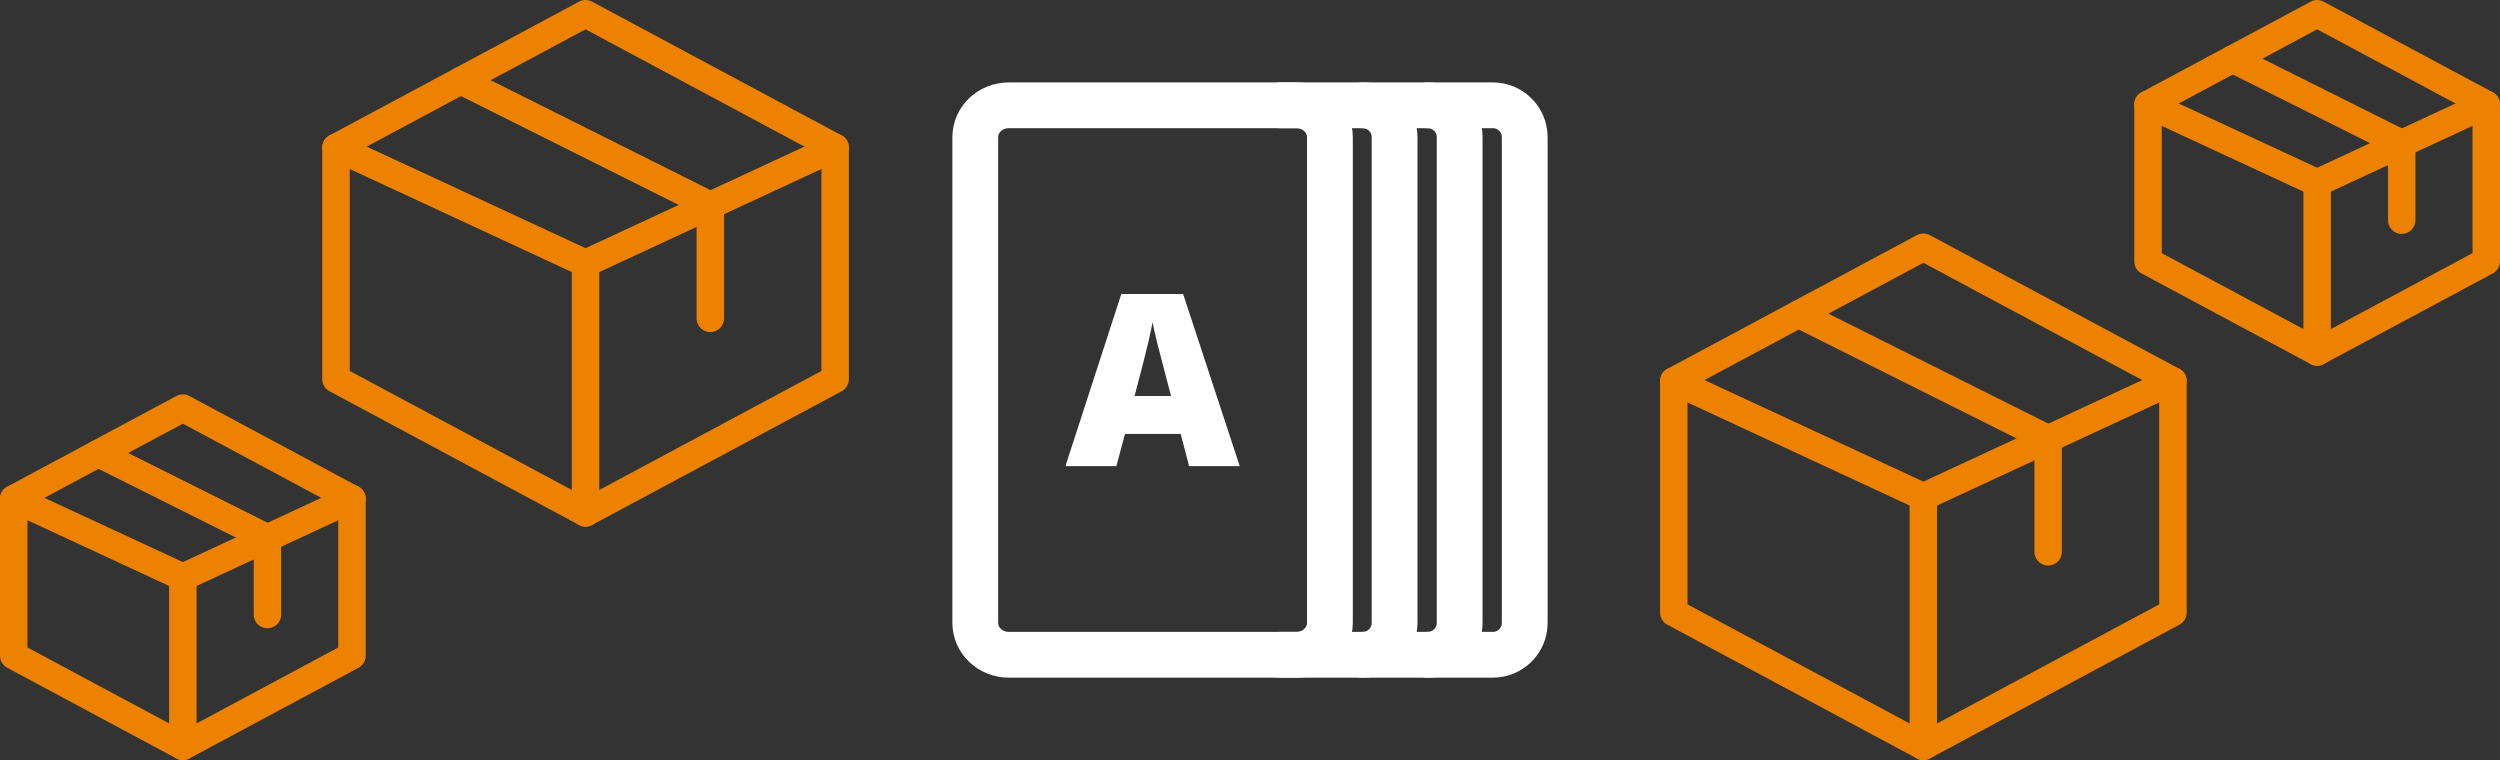 <?xml version="1.0" encoding="UTF-8"?>
<!DOCTYPE svg PUBLIC "-//W3C//DTD SVG 1.1//EN" "http://www.w3.org/Graphics/SVG/1.1/DTD/svg11.dtd">
<!-- Creator: CorelDRAW 2018 (64-Bit) -->
<svg xmlns="http://www.w3.org/2000/svg" xml:space="preserve" width="273px" height="83px" version="1.1" style="shape-rendering:geometricPrecision; text-rendering:geometricPrecision; image-rendering:optimizeQuality; fill-rule:evenodd; clip-rule:evenodd"
viewBox="0 0 6946.5 2111.9"
 xmlns:xlink="http://www.w3.org/1999/xlink">
 <rect x="0" y="0" width="6946.5" height="2111.9" fill="#333333" stroke="none"/>
 <defs>
  <style type="text/css">
   <![CDATA[
    .str0 {stroke:#ED8200;stroke-width:76.3;stroke-linecap:round;stroke-linejoin:round;stroke-miterlimit:2.613}
    .str1 {stroke:white;stroke-width:127.2;stroke-linecap:round;stroke-linejoin:round;stroke-miterlimit:2.613}
    .fil0 {fill:none}
    .fil1 {fill:white;fill-rule:nonzero}
   ]]>
  </style>
 </defs>
 <g id="Layer_x0020_1">
  <g id="_2330291366064">
   <g>
    <g>
     <polygon class="fil0 str0" points="6908.3,290 6908.3,726.2 6438.4,978 5968.5,726.2 5968.5,290 6438.4,38.2 "/>
     <polyline class="fil0 str0" points="5968.5,290 6438.4,508.1 6908.3,290 "/>
     <line class="fil0 str0" x1="6438.4" y1="978" x2="6438.4" y2= "508.1" />
     <polyline class="fil0 str0" points="6203.4,164.1 6673.4,399 6673.4,611.7 "/>
    </g>
    <g>
     <polygon class="fil0 str0" points="6037.7,1058.5 6037.7,1702.1 5344.2,2073.8 4650.8,1702.1 4650.8,1058.5 5344.2,686.9 "/>
     <polyline class="fil0 str0" points="4650.8,1058.5 5344.2,1380.3 6037.7,1058.5 "/>
     <line class="fil0 str0" x1="5344.2" y1="2073.8" x2="5344.2" y2= "1380.3" />
     <polyline class="fil0 str0" points="4997.5,872.7 5691,1219.4 5691,1533.2 "/>
    </g>
    <g>
     <polygon class="fil0 str0" points="978,1385.8 978,1821.9 508.1,2073.8 38.2,1821.9 38.2,1385.8 508.1,1133.9 "/>
     <polyline class="fil0 str0" points="38.2,1385.8 508.1,1603.8 978,1385.8 "/>
     <line class="fil0 str0" x1="508.1" y1="2073.8" x2="508.1" y2= "1603.8" />
     <polyline class="fil0 str0" points="273.1,1259.8 743.1,1494.8 743.1,1707.5 "/>
    </g>
    <g>
     <polygon class="fil0 str0" points="2320.5,409.8 2320.5,1053.5 1627,1425.1 933.6,1053.5 933.6,409.8 1627,38.2 "/>
     <polyline class="fil0 str0" points="933.6,409.8 1627,731.6 2320.5,409.8 "/>
     <line class="fil0 str0" x1="1627" y1="1425.1" x2="1627" y2= "731.6" />
     <polyline class="fil0 str0" points="1280.3,224 1973.7,570.7 1973.7,884.5 "/>
    </g>
   </g>
   <g>
    <path class="fil0 str1" d="M3695.3 380.9c0,-48.6 -41.9,-88.3 -93,-88.3l-799.5 0c-51.1,0 -92.9,39.7 -92.9,88.3l0 1350.1c0,48.6 41.8,88.3 92.9,88.3l799.5 0c51.1,0 93,-39.7 93,-88.3l0 -1350.1z"/>
    <path class="fil0 str1" d="M3786.7 1819.3l180.8 0c48.6,0 88.3,-39.7 88.3,-88.3l0 -1350.1c0,-48.6 -39.7,-88.3 -88.3,-88.3l-180.8 0"/>
    <path class="fil0 str1" d="M3558 1819.3l228.7 0c48.6,0 88.3,-39.7 88.3,-88.3l0 -1350.1c0,-48.6 -39.7,-88.3 -88.3,-88.3l-228.7 0"/>
    <path class="fil0 str1" d="M3967.5 1819.3l180.8 0c48.6,0 88.3,-39.7 88.3,-88.3l0 -1350.1c0,-48.6 -39.7,-88.3 -88.3,-88.3l-180.8 0"/>
   </g>
   <path class="fil1" d="M3304 1295.1l-23.4 -89.4 -154.7 0 -24 89.4 -141.5 0 155.3 -478.3 171.7 0 157.3 478.3 -140.7 0zm-50.2 -194.8l-20.4 -78.2c-4.8,-17.4 -10.6,-39.8 -17.5,-67.4 -6.8,-27.7 -11.3,-47.4 -13.4,-59.4 -2,11.1 -5.9,29.4 -11.6,54.8 -5.8,25.4 -18.6,75.5 -38.4,150.2l101.3 0z"/>
  </g>
 </g>
</svg>
